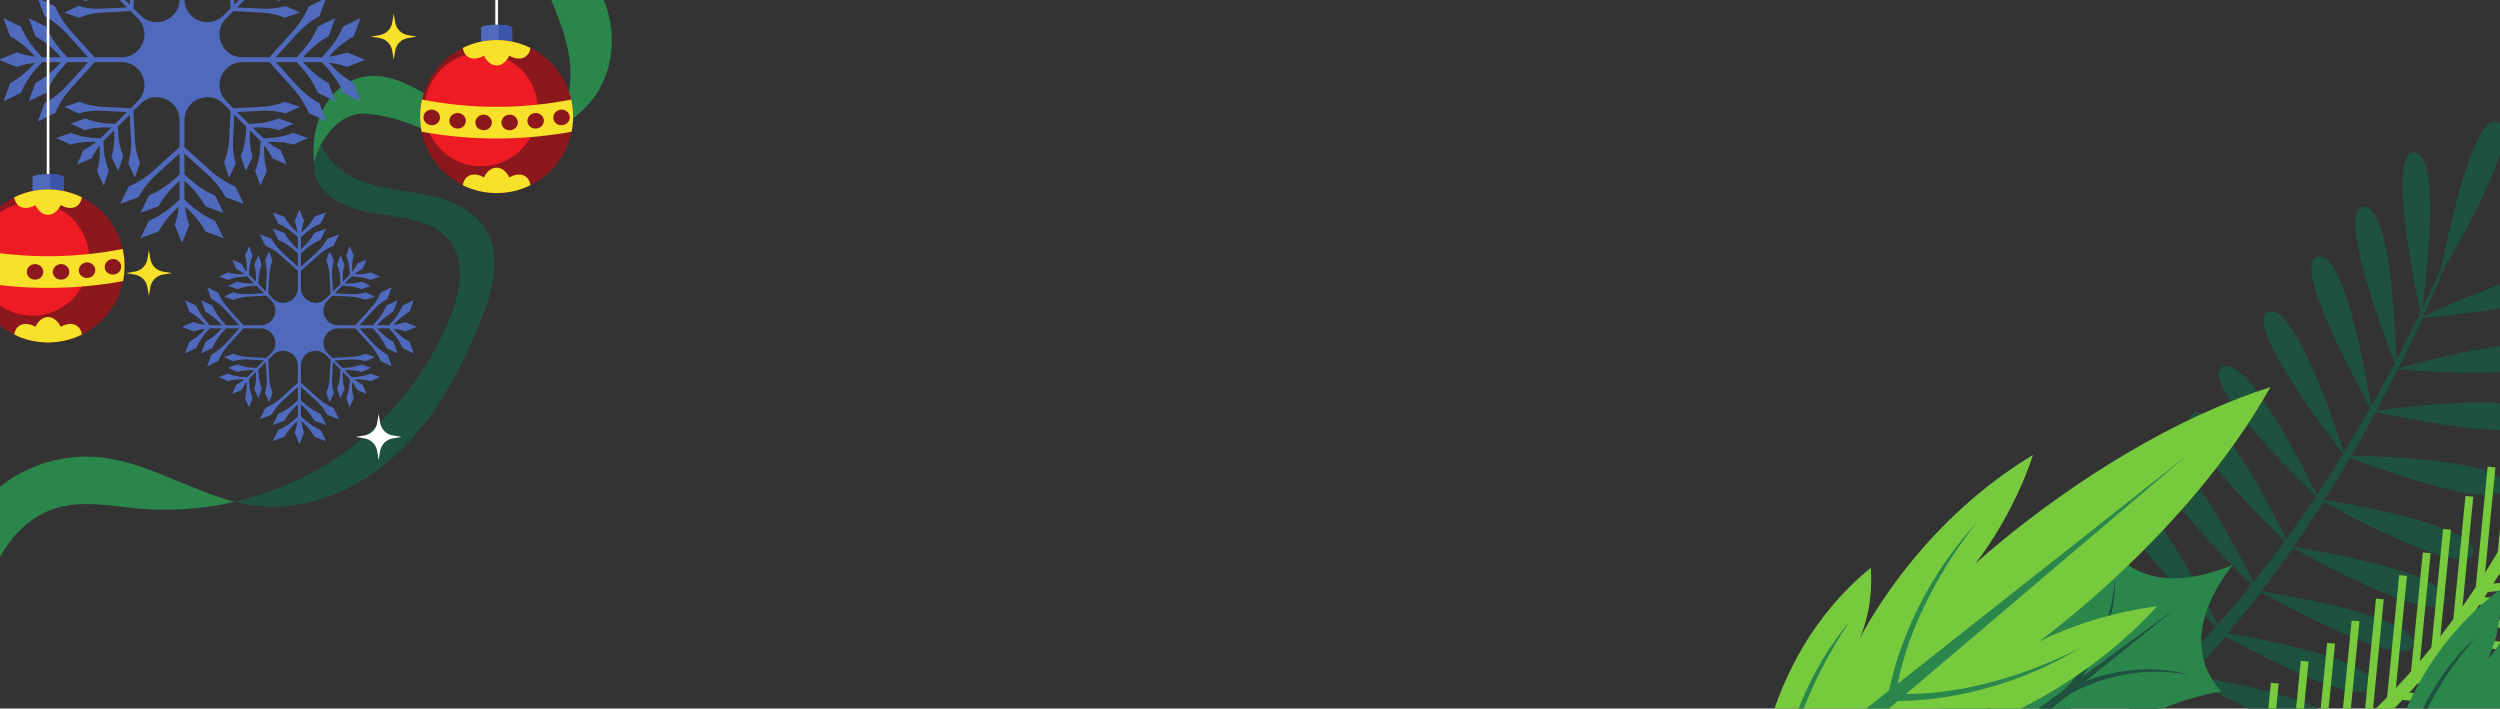<svg width="1870" height="530" viewBox="0 0 1870 530" fill="none" xmlns="http://www.w3.org/2000/svg">
<rect x="0" y="0" width="1870" height="530" fill="#333333" stroke="none"/>
<g clip-path="url(#clip0_1557_86)">
<path d="M435.016 -24.62C425.375 -22.102 415.055 -19.112 405.414 -16.595C415.59 8.54 428.044 32.915 426.635 59.994C425.967 72.821 421.851 85.928 414.889 96.77C428.557 90.41 440.42 80.234 448.009 67.18C464.755 38.37 459.099 -1.59 435.016 -24.62Z" fill="#2A864B"/>
<path d="M235.154 127.393C237.704 147.56 261.333 157.063 281.461 159.894C301.589 162.718 324.795 164.416 336.857 180.773C348.406 196.437 344.076 218.514 336.923 236.616C318.962 282.063 286.012 321.444 244.444 347.138C223.275 360.218 199.929 369.708 175.685 375.322C181.401 376.774 187.19 377.893 193.089 378.519C231.763 382.622 270.5 364.86 298.552 337.92C326.604 310.981 345.21 275.69 359.707 239.6C368.629 217.389 375.807 190.809 362.841 170.689C352.943 155.332 334.028 148.565 316.074 145.175C298.12 141.792 279.292 140.607 263.063 132.215C253.221 127.127 244.579 118.276 240.497 108.206C236.438 113.767 234.263 120.354 235.154 127.393Z" fill="#1E513E"/>
<path d="M365.533 94.946C350.048 90.325 336.479 81.022 322.577 72.782C308.676 64.55 293.53 56.07 277.39 56.859C247.422 58.322 231.221 91.081 234.956 121.827C239.003 104.222 253.901 83.885 273.03 85.011C292.852 86.185 311.418 93.834 329.271 102.526C347.124 111.219 366.879 119.355 386.304 115.236C400.695 112.194 412.286 102.664 420.257 90.257C403.253 98.159 383.534 100.322 365.533 94.946Z" fill="#2A864B"/>
<path d="M-0.353 364.354C-20.72 380.797 -34.414 405.274 -37.766 431.232C-41.652 461.328 -35.472 495.225 -13.353 516C-14.64 489.632 -15.865 462.694 -8.545 437.329C-1.225 411.965 16.325 388.003 41.539 380.184C61.651 373.944 83.261 378.613 104.238 380.444C128.128 382.529 152.323 380.73 175.685 375.323C140.882 366.485 108.9 344.933 72.912 341.896C46.831 339.692 20.014 347.917 -0.353 364.354Z" fill="#2A864B"/>
<path d="M306.272 255.643C302.301 253.506 298.472 250.455 295.176 246.806L294.376 245.913C297.445 246.279 300.406 246.952 303.127 247.918L311.777 244.448L303.127 240.978C300.406 241.951 297.445 242.623 294.376 242.983L295.176 242.097C298.472 238.447 302.301 235.397 306.272 233.253L309.492 224.508L301.122 228.604C299.4 232.773 296.756 236.896 293.46 240.545L291.018 243.256C290.39 243.283 289.761 243.296 289.129 243.296H282.004L283.084 242.097C286.38 238.447 290.209 235.397 294.179 233.253L297.4 224.508L289.029 228.604C287.307 232.773 284.663 236.896 281.367 240.545L278.889 243.296H268.926L278.73 232.434C282.026 228.777 285.855 225.727 289.825 223.589H289.826L293.046 214.845L284.675 218.94C282.953 223.11 280.309 227.232 277.013 230.882L265.811 243.296H252.908C243.138 243.296 238.246 231.481 245.154 224.575L248.559 221.172L262.067 221.864C266.041 222.064 269.91 222.91 273.28 224.308L280.411 221.864L273.567 218.701C270.072 219.753 266.136 220.199 262.162 219.993L250.34 219.387L256.039 213.686L259.028 213.839C263.002 214.045 266.871 214.891 270.241 216.29L277.373 213.846L270.529 210.682C267.033 211.734 263.098 212.174 259.124 211.974L257.822 211.908L261.897 207.832C262.258 207.472 262.627 207.119 263 206.773L265.945 206.926C269.919 207.126 273.789 207.972 277.158 209.37L284.29 206.926L277.446 203.769C273.951 204.815 270.015 205.261 266.041 205.055L265.076 205.008C267.038 203.456 269.115 202.151 271.227 201.145L274.191 194.212L267.259 197.176C266.257 199.287 264.948 201.365 263.399 203.33L263.349 202.364C263.146 198.388 263.59 194.452 264.638 190.962L261.477 184.116L259.032 191.249C260.432 194.618 261.277 198.488 261.481 202.457L261.632 205.407C261.287 205.78 260.935 206.147 260.574 206.506L256.499 210.582L256.432 209.284C256.229 205.308 256.673 201.372 257.721 197.875L254.56 191.029L252.115 198.162C253.515 201.531 254.36 205.401 254.564 209.377L254.717 212.367L249.018 218.061L248.412 206.24C248.209 202.271 248.654 198.335 249.701 194.838L246.54 187.992L244.095 195.125C245.495 198.495 246.34 202.364 246.544 206.34L247.236 219.846L243.831 223.249C236.923 230.156 225.111 225.267 225.111 215.497V202.59L237.523 191.388C241.174 188.098 245.296 185.454 249.465 183.729L253.562 175.358L244.816 178.581C242.677 182.551 239.625 186.38 235.974 189.677L225.111 199.48V189.517L227.857 187.039C231.509 183.743 235.629 181.099 239.798 179.374L243.896 171.002L235.15 174.226C233.011 178.195 229.959 182.025 226.307 185.321L225.111 186.4V179.274C225.111 178.641 225.125 178.015 225.151 177.389L227.857 174.945C231.509 171.648 235.629 169.004 239.798 167.286L243.896 158.915L235.15 162.131C233.011 166.101 229.959 169.93 226.307 173.227L225.421 174.026C225.781 170.962 226.454 167.999 227.424 165.275L223.955 156.63L220.486 165.275C221.456 167.999 222.128 170.962 222.489 174.026L221.602 173.227C217.951 169.93 214.899 166.101 212.76 162.131L204.014 158.915L208.111 167.286C212.28 169.004 216.401 171.648 220.052 174.945L222.758 177.389C222.784 178.015 222.798 178.641 222.798 179.274V186.4L221.602 185.321C217.951 182.025 214.899 178.195 212.76 174.226L204.014 171.002L208.111 179.374C212.28 181.099 216.401 183.743 220.052 187.039L222.798 189.517V199.48L211.936 189.677C208.284 186.38 205.233 182.551 203.094 178.581L194.348 175.358L198.445 183.729C202.614 185.454 206.735 188.098 210.386 191.388L222.798 202.59V215.497C222.798 225.267 210.986 230.156 204.079 223.249L200.673 219.846L201.366 206.34C201.569 202.364 202.414 198.495 203.814 195.125L201.369 187.992L198.209 194.838C199.256 198.335 199.701 202.271 199.497 206.24L198.892 218.061L193.193 212.367L193.346 209.377C193.55 205.401 194.394 201.531 195.794 198.162L193.349 191.029L190.189 197.875C191.236 201.372 191.681 205.308 191.477 209.284L191.411 210.582L187.336 206.506C186.974 206.147 186.622 205.78 186.278 205.407L186.429 202.457C186.632 198.488 187.477 194.618 188.877 191.249L186.433 184.116L183.272 190.962C184.319 194.452 184.764 198.388 184.56 202.364L184.511 203.33C182.962 201.365 181.653 199.287 180.651 197.176L173.719 194.212L176.682 201.145C178.794 202.151 180.872 203.456 182.834 205.008L181.869 205.055C177.895 205.261 173.959 204.815 170.464 203.769L163.62 206.926L170.751 209.37C174.121 207.972 177.99 207.126 181.964 206.926L184.909 206.773C185.283 207.119 185.651 207.472 186.012 207.832L190.088 211.908L188.786 211.974C184.812 212.174 180.876 211.734 177.381 210.682L170.537 213.846L177.668 216.29C181.038 214.891 184.908 214.045 188.881 213.839L191.87 213.686L197.569 219.387L185.747 219.993C181.773 220.199 177.838 219.753 174.343 218.701L167.498 221.864L174.63 224.308C178 222.91 181.869 222.064 185.843 221.864L199.351 221.172L202.745 224.561C209.657 231.474 204.761 243.296 194.986 243.296H182.098L170.896 230.882C167.601 227.232 164.957 223.11 163.235 218.94L154.864 214.845L158.084 223.589C162.055 225.727 165.884 228.777 169.18 232.434L178.983 243.296H169.021L166.542 240.545C163.247 236.896 160.603 232.773 158.88 228.604L150.51 224.508L153.73 233.253C157.701 235.397 161.53 238.447 164.826 242.097L165.905 243.296H158.78C158.149 243.296 157.519 243.283 156.892 243.256L154.45 240.545C151.154 236.896 148.51 232.773 146.788 228.604L138.417 224.508L141.637 233.253C145.608 235.397 149.437 238.447 152.733 242.097L153.533 242.983C150.465 242.623 147.503 241.951 144.783 240.978H144.782L136.132 244.448L144.782 247.918H144.783C147.503 246.952 150.465 246.279 153.533 245.913L152.733 246.806C149.437 250.455 145.608 253.506 141.637 255.643L138.417 264.388L146.788 260.292C148.51 256.123 151.154 252.007 154.45 248.351L156.892 245.647C157.519 245.62 158.149 245.607 158.78 245.607H165.905L164.826 246.806C161.53 250.455 157.701 253.506 153.73 255.643L150.51 264.388L158.88 260.292C160.603 256.123 163.247 252.007 166.542 248.351L169.021 245.607H178.983L169.18 256.469C165.884 260.119 162.055 263.169 158.084 265.314L154.864 274.058L163.235 269.962C164.957 265.793 167.601 261.671 170.896 258.021L182.098 245.607H194.986C204.761 245.607 209.657 257.428 202.745 264.335L199.351 267.731L185.843 267.038C181.869 266.832 178 265.993 174.63 264.588L167.498 267.038L174.343 270.195C177.838 269.15 181.773 268.703 185.747 268.91L197.569 269.516L191.87 275.21L188.881 275.057C184.908 274.857 181.038 274.011 177.668 272.613L170.537 275.057L177.381 278.214C180.876 277.168 184.812 276.722 188.786 276.928L190.088 276.995L186.012 281.071C185.651 281.431 185.283 281.784 184.909 282.13L181.964 281.977C177.99 281.77 174.121 280.931 170.751 279.526L163.62 281.97L170.464 285.134C173.959 284.088 177.895 283.642 181.869 283.841L182.834 283.895C180.872 285.44 178.794 286.752 176.682 287.757L173.719 294.684L180.651 291.72C181.653 289.609 182.962 287.531 184.511 285.573L184.56 286.539C184.764 290.508 184.319 294.444 183.272 297.941L186.433 304.787L188.877 297.654C187.477 294.284 186.632 290.415 186.429 286.439L186.278 283.495C186.622 283.122 186.974 282.756 187.336 282.39L191.411 278.314L191.477 279.619C191.681 283.595 191.236 287.531 190.189 291.021L193.349 297.867L195.794 290.734C194.394 287.365 193.55 283.495 193.346 279.526L193.193 276.536L198.892 270.835L199.497 282.656C199.701 286.632 199.256 290.568 198.209 294.064L201.369 300.904L203.814 293.778C202.414 290.408 201.569 286.539 201.366 282.563L200.673 269.056L204.079 265.647C210.986 258.74 222.798 263.635 222.798 273.405V286.306L210.386 297.508C206.735 300.804 202.614 303.448 198.445 305.173L194.348 313.538L203.094 310.321C205.233 306.352 208.284 302.523 211.936 299.226L222.798 289.422V299.386L220.052 301.863C216.401 305.16 212.28 307.804 208.111 309.522L204.014 317.894L212.76 314.677C214.899 310.701 217.951 306.878 221.602 303.582L222.798 302.503V309.622C222.798 310.255 222.784 310.887 222.758 311.513L220.052 313.958C216.401 317.248 212.28 319.892 208.111 321.617L204.014 329.988L212.76 326.765C214.899 322.795 217.951 318.966 221.602 315.669L222.489 314.87C222.128 317.94 221.456 320.904 220.486 323.621L223.955 332.272L227.424 323.621C226.454 320.904 225.781 317.94 225.421 314.87L226.307 315.669C229.959 318.966 233.011 322.795 235.15 326.765L243.896 329.988L239.798 321.617C235.629 319.892 231.509 317.248 227.857 313.958L225.151 311.513C225.125 310.887 225.111 310.255 225.111 309.622V302.503L226.307 303.582C229.959 306.878 233.011 310.701 235.15 314.677L243.896 317.894L239.798 309.522C235.629 307.804 231.509 305.16 227.857 301.863L225.111 299.386V289.422L235.974 299.226C239.625 302.523 242.677 306.352 244.816 310.321L253.562 313.538L249.465 305.173C245.296 303.448 241.174 300.804 237.523 297.508L225.111 286.306V273.405C225.111 263.635 236.923 258.74 243.831 265.647L247.236 269.056L246.544 282.563C246.34 286.539 245.495 290.408 244.095 293.778L246.54 300.904L249.701 294.064C248.654 290.568 248.209 286.632 248.412 282.656L249.018 270.835L254.717 276.536L254.564 279.526C254.36 283.495 253.515 287.365 252.115 290.734L254.56 297.867L257.721 291.021C256.673 287.531 256.229 283.595 256.432 279.619L256.499 278.314L260.574 282.39C260.935 282.756 261.287 283.122 261.632 283.495L261.481 286.439C261.277 290.415 260.432 294.284 259.032 297.654L261.477 304.787L264.638 297.941C263.59 294.444 263.146 290.508 263.349 286.539L263.399 285.573C264.948 287.531 266.257 289.609 267.259 291.72L274.191 294.684L271.227 287.757C269.115 286.752 267.038 285.44 265.076 283.895L266.041 283.841C270.015 283.642 273.951 284.088 277.446 285.134L284.29 281.97L277.158 279.526C273.789 280.931 269.919 281.77 265.945 281.977L263 282.13C262.627 281.784 262.258 281.431 261.897 281.071L257.822 276.995L259.124 276.928C263.098 276.722 267.033 277.168 270.529 278.214L277.373 275.057L270.241 272.613C266.871 274.011 263.002 274.857 259.028 275.057L256.039 275.21L250.34 269.516L262.162 268.91C266.136 268.703 270.072 269.15 273.567 270.195L280.411 267.038L273.28 264.588C269.91 265.993 266.041 266.832 262.067 267.038L248.559 267.731L245.165 264.335C238.253 257.428 243.148 245.607 252.924 245.607H265.811L277.013 258.021C280.309 261.671 282.953 265.793 284.675 269.962L293.046 274.058L289.826 265.314H289.825C285.855 263.169 282.026 260.119 278.73 256.469L268.926 245.607H278.889L281.367 248.351C284.663 252.007 287.307 256.123 289.029 260.292L297.4 264.388L294.179 255.643C290.209 253.506 286.38 250.455 283.084 246.806L282.004 245.607H289.129C289.761 245.607 290.39 245.62 291.018 245.647L293.46 248.351C296.756 252.007 299.4 256.123 301.122 260.292L309.492 264.388L306.272 255.643Z" fill="#4F6ABC"/>
<path d="M264.622 62.126C258.424 58.789 252.447 54.028 247.303 48.327L246.054 46.941C250.844 47.501 255.466 48.553 259.713 50.065L273.216 44.65L259.713 39.236C255.466 40.754 250.844 41.8 246.054 42.366L247.303 40.981C252.447 35.28 258.424 30.518 264.622 27.175L269.649 13.528L256.583 19.922C253.895 26.429 249.768 32.862 244.623 38.563L240.812 42.786C239.832 42.825 238.849 42.846 237.864 42.846H226.743L228.428 40.981C233.572 35.28 239.549 30.518 245.747 27.175L250.774 13.528L237.708 19.922C235.019 26.429 230.892 32.862 225.748 38.563L221.88 42.846H206.329L221.631 25.889C226.775 20.195 232.752 15.427 238.95 12.09L243.977 -1.563L230.911 4.831V4.837C228.223 11.344 224.096 17.771 218.951 23.472L201.466 42.846H181.325C166.076 42.846 158.439 24.411 169.222 13.628L174.537 8.314L195.621 9.393C201.824 9.712 207.864 11.031 213.124 13.216L224.257 9.399L213.573 4.464H213.572C208.116 6.103 201.973 6.795 195.77 6.476L177.318 5.53L186.214 -3.361L190.878 -3.128C197.081 -2.808 203.121 -1.49 208.381 0.695L219.513 -3.121L208.83 -8.056C203.374 -6.418 197.231 -5.725 191.028 -6.038L188.995 -6.145L195.357 -12.505C195.921 -13.071 196.495 -13.624 197.079 -14.157L201.675 -13.924C207.878 -13.604 213.918 -12.285 219.178 -10.101L230.311 -13.917L219.627 -18.852C214.171 -17.214 208.028 -16.521 201.825 -16.841L200.318 -16.914C203.38 -19.331 206.625 -21.376 209.92 -22.941H209.921L214.546 -33.764L203.725 -29.135C202.162 -25.838 200.118 -22.595 197.7 -19.531L197.623 -21.043C197.305 -27.244 197.999 -33.384 199.635 -38.845L194.701 -49.528L190.886 -38.392C193.07 -33.131 194.389 -27.09 194.707 -20.89L194.942 -16.295C194.406 -15.709 193.855 -15.136 193.292 -14.57L186.93 -8.21L186.826 -10.241C186.508 -16.448 187.202 -22.588 188.838 -28.043L183.904 -38.732L180.089 -27.596C182.273 -22.335 183.592 -16.295 183.91 -10.094L184.149 -5.432L175.254 3.465L174.308 -14.983C173.99 -21.19 174.684 -27.33 176.32 -32.785V-32.791L171.386 -43.474L167.57 -32.338H167.571C169.755 -27.077 171.074 -21.037 171.392 -14.836L172.472 6.249L167.157 11.564C156.374 22.346 137.937 14.707 137.937 -0.544V-20.683L157.311 -38.166C163.011 -43.314 169.443 -47.437 175.95 -50.127H175.951L182.346 -63.194L168.695 -58.166C165.356 -51.965 160.592 -45.991 154.892 -40.85L137.937 -25.545V-41.096L142.223 -44.966C147.923 -50.107 154.355 -54.236 160.863 -56.92L167.258 -69.987L153.607 -64.965C150.268 -58.765 145.504 -52.784 139.805 -47.643L137.937 -45.958V-57.08C137.937 -58.066 137.959 -59.045 138 -60.03L142.223 -63.84C147.923 -68.981 154.355 -73.111 160.863 -75.801L167.258 -88.861L153.607 -83.84C150.268 -77.639 145.504 -71.665 139.805 -66.517L138.42 -65.272C138.984 -70.06 140.033 -74.682 141.547 -78.931L136.132 -92.431L130.717 -78.931C132.231 -74.682 133.281 -70.06 133.844 -65.272L132.46 -66.517C126.759 -71.665 121.997 -77.639 118.658 -83.84L105.006 -88.861L111.402 -75.801C117.909 -73.111 124.341 -68.981 130.041 -63.84L134.264 -60.03C134.305 -59.045 134.327 -58.066 134.327 -57.08V-45.958L132.46 -47.643C126.759 -52.784 121.997 -58.765 118.658 -64.965L105.006 -69.987L111.402 -56.92C117.909 -54.236 124.341 -50.107 130.041 -44.966L134.327 -41.096V-25.545L117.372 -40.85C111.672 -45.991 106.909 -51.965 103.569 -58.166L89.918 -63.194L96.314 -50.127C102.821 -47.437 109.253 -43.314 114.953 -38.166L134.327 -20.683V-0.544C134.327 14.707 115.89 22.346 105.107 11.564L99.792 6.249L100.873 -14.836C101.191 -21.037 102.509 -27.077 104.694 -32.338L100.878 -43.474L95.945 -32.791V-32.785C97.579 -27.33 98.274 -21.19 97.957 -14.983L97.011 3.465L88.115 -5.432L88.354 -10.094C88.673 -16.295 89.991 -22.335 92.176 -27.596L88.359 -38.732L83.426 -28.043C85.061 -22.588 85.755 -16.448 85.438 -10.241L85.334 -8.21L78.972 -14.57C78.408 -15.136 77.859 -15.709 77.322 -16.295L77.557 -20.89C77.876 -27.09 79.194 -33.131 81.379 -38.392L77.563 -49.528L72.629 -38.845C74.264 -33.384 74.959 -27.244 74.641 -21.043L74.564 -19.531C72.146 -22.595 70.102 -25.838 68.539 -29.135L57.718 -33.764L62.344 -22.941C65.64 -21.376 68.884 -19.331 71.946 -16.914L70.44 -16.841C64.237 -16.521 58.093 -17.214 52.638 -18.852H52.637L41.953 -13.917L53.086 -10.101C58.346 -12.285 64.386 -13.604 70.589 -13.924L75.185 -14.157C75.769 -13.624 76.344 -13.071 76.907 -12.505L83.269 -6.145L81.237 -6.038C75.034 -5.725 68.891 -6.418 63.434 -8.056L52.751 -3.121L63.883 0.695C69.143 -1.49 75.183 -2.808 81.386 -3.128L86.05 -3.361L94.945 5.53L76.493 6.476C70.29 6.795 64.148 6.103 58.692 4.464H58.692L48.008 9.399L59.14 13.216C64.4 11.031 70.44 9.712 76.643 9.393L97.727 8.314L103.025 13.608C113.814 24.398 106.172 42.846 90.914 42.846H70.798L53.313 23.472C48.168 17.771 44.041 11.344 41.353 4.837V4.831L28.287 -1.563L33.313 12.09H33.314C39.512 15.427 45.489 20.195 50.633 25.889L65.936 42.846H50.384L46.516 38.563C41.372 32.862 37.245 26.429 34.557 19.922H34.556L21.491 13.528L26.517 27.175C32.716 30.518 38.692 35.28 43.836 40.981L45.522 42.846H34.401C33.415 42.846 32.432 42.825 31.453 42.786L27.641 38.563C22.497 32.862 18.37 26.429 15.681 19.922L2.615 13.528L7.642 27.175C13.84 30.518 19.817 35.28 24.961 40.981L26.21 42.366C21.42 41.8 16.798 40.754 12.55 39.236L-0.951 44.65L12.55 50.065C16.798 48.553 21.42 47.501 26.21 46.941L24.961 48.327C19.817 54.028 13.84 58.789 7.642 62.126L2.615 75.779L15.681 69.385C18.37 62.879 22.497 56.445 27.641 50.744L31.453 46.522C32.432 46.482 33.415 46.455 34.401 46.455H45.522L43.836 48.327C38.692 54.028 32.716 58.789 26.517 62.126L21.491 75.779L34.556 69.385H34.557C37.245 62.879 41.372 56.445 46.516 50.744L50.384 46.455H65.936L50.633 63.411C45.489 69.112 39.512 73.874 33.314 77.217H33.313L28.287 90.864L41.353 84.47C44.041 77.963 48.168 71.53 53.313 65.829L70.798 46.455H90.914C106.172 46.455 113.814 64.903 103.025 75.692L97.727 80.994L76.643 79.915C70.44 79.595 64.4 78.276 59.14 76.092L48.008 79.908L58.692 84.843H58.692C64.148 83.205 70.29 82.512 76.493 82.832L94.945 83.771L86.05 92.668L81.386 92.429C75.183 92.109 69.143 90.79 63.883 88.606L52.751 92.422L63.434 97.357C68.891 95.725 75.034 95.026 81.237 95.346L83.269 95.452L76.907 101.812C76.344 102.379 75.769 102.925 75.185 103.464L70.589 103.224C64.386 102.911 58.346 101.593 53.086 99.408L41.953 103.224L52.637 108.153H52.638C58.093 106.521 64.237 105.828 70.44 106.141L71.946 106.221C68.884 108.639 65.64 110.684 62.344 112.249L57.718 123.064L68.539 118.442C70.102 115.146 72.146 111.902 74.564 108.839L74.641 110.344C74.959 116.551 74.264 122.691 72.629 128.146L77.563 138.828L81.379 127.7C79.194 122.438 77.876 116.398 77.557 110.197L77.322 105.602C77.859 105.016 78.408 104.443 78.972 103.877L85.334 97.517L85.438 99.548C85.755 105.748 85.061 111.896 83.426 117.35L88.359 128.033L92.176 116.904C89.991 111.643 88.673 105.602 88.354 99.402L88.115 94.733L97.011 85.835L97.957 104.29C98.274 110.49 97.579 116.637 95.945 122.092L100.878 132.774L104.694 121.646C102.509 116.384 101.191 110.344 100.873 104.143L99.792 83.058L105.107 77.743C115.89 66.961 134.327 74.593 134.327 89.845V109.984L114.953 127.473C109.253 132.615 102.821 136.744 96.314 139.434L89.918 152.495L103.569 147.473C106.909 141.273 111.672 135.299 117.372 130.15L134.327 114.846V130.397L130.041 134.266C124.341 139.414 117.909 143.537 111.402 146.228L105.006 159.294L118.658 154.266C121.997 148.066 126.759 142.092 132.46 136.95L134.327 135.265V146.381C134.327 147.366 134.305 148.352 134.264 149.331L130.041 153.141C124.341 158.289 117.909 162.418 111.402 165.102L105.006 178.169L118.658 173.14C121.997 166.947 126.759 160.966 132.46 155.824L133.844 154.572C133.281 159.361 132.231 163.983 130.717 168.232L136.132 181.738L141.547 168.232C140.033 163.983 138.984 159.361 138.42 154.572L139.805 155.824C145.504 160.966 150.268 166.947 153.607 173.14L167.258 178.169L160.863 165.102C154.355 162.418 147.923 158.289 142.223 153.141L138 149.331C137.959 148.352 137.937 147.366 137.937 146.381V135.265L139.805 136.95C145.504 142.092 150.268 148.066 153.607 154.266L167.258 159.294L160.863 146.228C154.355 143.537 147.923 139.414 142.223 134.266L137.937 130.397V114.846L154.892 130.15C160.592 135.299 165.356 141.273 168.695 147.473L182.346 152.495L175.951 139.434H175.95C169.443 136.744 163.011 132.615 157.311 127.473L137.937 109.984V89.845C137.937 74.593 156.374 66.961 167.157 77.743L172.472 83.058L171.392 104.143C171.074 110.344 169.755 116.384 167.571 121.646H167.57L171.386 132.774L176.32 122.092C174.684 116.637 173.99 110.49 174.308 104.29L175.254 85.835L184.149 94.733L183.91 99.402C183.592 105.602 182.273 111.643 180.089 116.904L183.904 128.033L188.838 117.35C187.202 111.896 186.508 105.748 186.826 99.548L186.93 97.517L193.292 103.877C193.855 104.443 194.406 105.016 194.942 105.602L194.707 110.197C194.389 116.398 193.07 122.438 190.886 127.7L194.701 138.828L199.635 128.146C197.999 122.691 197.305 116.551 197.623 110.344L197.7 108.839C200.118 111.902 202.162 115.146 203.725 118.442L214.546 123.064L209.921 112.249H209.92C206.625 110.684 203.38 108.639 200.318 106.221L201.825 106.141C208.028 105.828 214.171 106.521 219.627 108.153L230.311 103.224L219.178 99.408C213.918 101.593 207.878 102.911 201.675 103.224L197.079 103.464C196.495 102.925 195.921 102.379 195.357 101.812L188.995 95.452L191.028 95.346C197.231 95.026 203.374 95.725 208.83 97.357L219.513 92.422L208.381 88.606C203.121 90.79 197.081 92.109 190.878 92.429L186.214 92.668L177.318 83.771L195.77 82.832C201.973 82.512 208.116 83.205 213.572 84.843H213.573L224.257 79.908L213.124 76.092C207.864 78.276 201.824 79.595 195.621 79.915L174.537 80.994L169.24 75.692C158.45 64.903 166.092 46.455 181.35 46.455H201.466L218.951 65.829C224.096 71.53 228.223 77.963 230.911 84.47L243.977 90.864L238.95 77.217C232.752 73.874 226.775 69.112 221.631 63.411L206.329 46.455H221.88L225.748 50.744C230.892 56.445 235.019 62.879 237.708 69.385L250.774 75.779L245.747 62.126C239.549 58.789 233.572 54.028 228.428 48.327L226.743 46.455H237.864C238.849 46.455 239.832 46.482 240.812 46.522L244.623 50.744C249.768 56.445 253.895 62.879 256.583 69.385L269.649 75.779L264.622 62.126Z" fill="#4F6ABC"/>
<path d="M293.39 16.831L294.499 10.098L295.609 16.831C296.406 21.673 300.201 25.469 305.044 26.262L311.777 27.374L305.044 28.486C300.201 29.279 296.406 33.075 295.609 37.917L294.499 44.65L293.39 37.917C292.592 33.075 288.797 29.279 283.954 28.486L277.221 27.374L283.954 26.262C288.797 25.469 292.592 21.673 293.39 16.831Z" fill="#F7E12A"/>
<path d="M110.259 193.739L111.368 187.006L112.477 193.739C113.274 198.581 117.07 202.377 121.913 203.176L128.646 204.282L121.913 205.394C117.07 206.187 113.274 209.983 112.477 214.824L111.368 221.558L110.259 214.824C109.462 209.983 105.666 206.187 100.823 205.394L94.09 204.282L100.823 203.176C105.666 202.377 109.462 198.581 110.259 193.739Z" fill="#F7E12A"/>
<path d="M282.13 316.262L283.239 309.536L284.348 316.262C285.146 321.111 288.941 324.9 293.784 325.699L300.517 326.812L293.784 327.917C288.941 328.716 285.146 332.512 284.348 337.354L283.239 344.087L282.13 337.354C281.332 332.512 277.537 328.716 272.694 327.917L265.961 326.812L272.694 325.699C277.537 324.9 281.332 321.111 282.13 316.262Z" fill="white"/>
<path d="M372.464 27.378H370.484V-168.846H372.464V27.378Z" fill="white"/>
<path d="M359.853 20.91C359.853 17.637 383.095 17.637 383.095 20.91V32.565H359.853V20.91Z" fill="#4F6ABC"/>
<path d="M373.14 18.482V32.565H383.095V20.91C383.095 19.432 378.345 18.62 373.14 18.482Z" fill="#3B55AD"/>
<path d="M314.244 87.178C314.244 91.065 314.634 94.86 315.373 98.53C315.406 98.695 315.439 98.86 315.472 99.025C319.128 116.395 330.658 130.862 346.161 138.524C353.797 142.293 362.389 144.411 371.477 144.411C380.565 144.411 389.158 142.293 396.787 138.524C412.29 130.868 423.82 116.395 427.476 99.025C427.509 98.86 427.542 98.695 427.575 98.53C428.314 94.86 428.704 91.065 428.704 87.178C428.704 83.113 428.281 79.153 427.476 75.332C427.417 75.041 427.351 74.757 427.285 74.467C423.437 57.479 412.033 43.369 396.787 35.839C389.158 32.07 380.565 29.952 371.477 29.952C362.389 29.952 353.797 32.07 346.161 35.839C330.922 43.369 319.511 57.479 315.663 74.467C315.597 74.757 315.531 75.041 315.472 75.332C314.667 79.153 314.244 83.113 314.244 87.178Z" fill="#8C181D"/>
<path d="M317.505 81.984C317.505 84.855 317.794 87.666 318.34 90.379C318.364 90.504 318.389 90.623 318.413 90.748C321.119 103.598 329.651 114.303 341.122 119.979C346.772 122.764 353.131 124.334 359.855 124.334C366.58 124.334 372.938 122.764 378.583 119.979C390.055 114.309 398.586 103.598 401.292 90.748C401.316 90.623 401.34 90.504 401.365 90.379C401.912 87.666 402.2 84.855 402.2 81.984C402.2 78.975 401.887 76.044 401.292 73.219C401.248 73.002 401.199 72.79 401.15 72.579C398.303 60.007 389.864 49.566 378.583 43.996C372.938 41.204 366.58 39.633 359.855 39.633C353.131 39.633 346.772 41.204 341.122 43.996C329.846 49.566 321.402 60.007 318.555 72.579C318.506 72.79 318.457 73.002 318.413 73.219C317.817 76.044 317.505 78.975 317.505 81.984Z" fill="#ED1C24"/>
<path d="M314.244 87.178C314.244 91.065 314.634 94.86 315.373 98.529C352.457 105.288 390.491 105.288 427.575 98.529C428.314 94.86 428.704 91.065 428.704 87.178C428.704 83.112 428.281 79.153 427.476 75.331C427.417 75.041 427.351 74.757 427.285 74.467C390.438 81.727 352.51 81.727 315.663 74.467C315.597 74.757 315.531 75.041 315.472 75.331C314.667 79.153 314.244 83.112 314.244 87.178Z" fill="#F7E12A"/>
<path d="M413.901 88.755C414.35 91.943 417.516 94.134 420.964 93.573C424.412 93.005 426.706 89.923 426.1 86.762C425.493 83.594 422.343 81.535 419.053 82.07C415.763 82.604 413.452 85.561 413.901 88.755Z" fill="#8C181D"/>
<path d="M394.514 90.874C394.751 94.082 397.762 96.484 401.232 96.141C404.702 95.804 407.188 92.874 406.792 89.68C406.395 86.485 403.394 84.222 400.083 84.538C396.772 84.862 394.276 87.667 394.514 90.874Z" fill="#8C181D"/>
<path d="M375.052 91.738C375.077 94.952 377.923 97.539 381.404 97.427C384.885 97.315 387.555 94.55 387.369 91.335C387.184 88.121 384.343 85.666 381.021 85.779C377.698 85.884 375.025 88.517 375.052 91.738Z" fill="#8C181D"/>
<path d="M355.578 91.335C355.393 94.55 358.063 97.315 361.544 97.427C365.025 97.539 367.87 94.952 367.896 91.738C367.923 88.517 365.25 85.884 361.927 85.779C358.605 85.666 355.764 88.121 355.578 91.335Z" fill="#8C181D"/>
<path d="M336.156 89.68C335.759 92.874 338.246 95.804 341.716 96.141C345.186 96.484 348.197 94.082 348.434 90.874C348.672 87.667 346.176 84.862 342.865 84.538C339.554 84.222 336.553 86.485 336.156 89.68Z" fill="#8C181D"/>
<path d="M316.848 86.762C316.241 89.923 318.536 93.005 321.984 93.573C325.432 94.134 328.598 91.943 329.047 88.755C329.496 85.561 327.185 82.611 323.895 82.07C320.605 81.535 317.454 83.594 316.848 86.762Z" fill="#8C181D"/>
<path d="M346.161 138.524C353.797 142.293 362.389 144.411 371.477 144.411C380.565 144.411 389.158 142.293 396.787 138.524C396.391 135.765 395.184 133.462 393.138 132.03C389.91 129.76 385.343 130.195 380.948 132.703C378.79 128.268 375.351 125.397 371.477 125.397C367.597 125.397 364.158 128.268 362 132.703C357.605 130.195 353.038 129.76 349.81 132.03C347.764 133.462 346.557 135.765 346.161 138.524Z" fill="#F7E12A"/>
<path d="M346.161 35.839C346.557 38.597 347.764 40.9 349.81 42.333C353.038 44.603 357.605 44.167 362 41.66C364.158 46.094 367.597 48.965 371.471 48.965C375.351 48.965 378.79 46.094 380.948 41.66C385.343 44.167 389.91 44.603 393.138 42.333C395.184 40.9 396.391 38.597 396.787 35.839C389.158 32.07 380.565 29.951 371.477 29.951C362.389 29.951 353.797 32.07 346.161 35.839Z" fill="#F7E12A"/>
<path d="M36.935 139.125H34.956V-57.099H36.935V139.125Z" fill="white"/>
<path d="M24.324 132.658C24.324 129.384 47.567 129.384 47.567 132.658V144.306H24.324V132.658Z" fill="#4F6ABC"/>
<path d="M37.612 130.229V144.306H47.567V132.658C47.567 131.179 42.817 130.368 37.612 130.229Z" fill="#3B55AD"/>
<path d="M-21.284 198.925C-21.284 202.812 -20.895 206.607 -20.156 210.277C-20.123 210.442 -20.09 210.607 -20.057 210.772C-16.4 228.142 -4.87 242.609 10.632 250.271C18.268 254.04 26.861 256.158 35.949 256.158C45.037 256.158 53.63 254.04 61.259 250.271C76.762 242.616 88.291 228.142 91.948 210.772C91.981 210.607 92.014 210.442 92.047 210.277C92.786 206.607 93.175 202.812 93.175 198.925C93.175 194.86 92.753 190.9 91.948 187.079C91.888 186.788 91.822 186.505 91.756 186.214C87.909 169.226 76.504 155.116 61.259 147.586C53.63 143.817 45.037 141.699 35.949 141.699C26.861 141.699 18.268 143.817 10.632 147.586C-4.606 155.116 -16.017 169.226 -19.865 186.214C-19.931 186.505 -19.997 186.788 -20.057 187.079C-20.862 190.9 -21.284 194.86 -21.284 198.925Z" fill="#8C181D"/>
<path d="M-18.023 193.731C-18.023 196.602 -17.735 199.414 -17.188 202.126C-17.164 202.251 -17.139 202.37 -17.115 202.496C-14.409 215.345 -5.878 226.05 5.594 231.719C11.244 234.511 17.602 236.075 24.327 236.075C31.052 236.075 37.41 234.511 43.055 231.719C54.526 226.057 63.058 215.345 65.764 202.496C65.788 202.37 65.812 202.251 65.837 202.126C66.384 199.414 66.672 196.602 66.672 193.731C66.672 190.722 66.359 187.791 65.764 184.96C65.719 184.749 65.671 184.538 65.622 184.327C62.775 171.754 54.336 161.313 43.055 155.737C37.41 152.951 31.052 151.381 24.327 151.381C17.602 151.381 11.244 152.951 5.594 155.737C-5.682 161.313 -14.126 171.754 -16.973 184.327C-17.022 184.538 -17.071 184.749 -17.115 184.96C-17.71 187.791 -18.023 190.722 -18.023 193.731Z" fill="#ED1C24"/>
<path d="M-21.284 198.925C-21.284 202.812 -20.895 206.607 -20.156 210.277C16.929 217.035 54.963 217.035 92.047 210.277C92.786 206.607 93.175 202.812 93.175 198.925C93.175 194.86 92.753 190.9 91.948 187.079C91.888 186.788 91.822 186.504 91.756 186.214C54.91 193.474 16.981 193.474 -19.865 186.214C-19.931 186.504 -19.997 186.788 -20.057 187.079C-20.862 190.9 -21.284 194.86 -21.284 198.925Z" fill="#F7E12A"/>
<path d="M78.373 200.503C78.822 203.69 81.988 205.881 85.436 205.32C88.883 204.753 91.178 201.671 90.572 198.51C89.965 195.342 86.815 193.283 83.525 193.817C80.234 194.358 77.924 197.308 78.373 200.503Z" fill="#8C181D"/>
<path d="M58.985 202.621C59.223 205.829 62.233 208.224 65.704 207.888C69.174 207.551 71.66 204.621 71.263 201.427C70.867 198.232 67.866 195.969 64.554 196.286C61.243 196.609 58.747 199.414 58.985 202.621Z" fill="#8C181D"/>
<path d="M39.523 203.486C39.55 206.7 42.395 209.287 45.875 209.175C49.357 209.063 52.026 206.297 51.841 203.083C51.656 199.869 48.814 197.414 45.492 197.526C42.17 197.632 39.497 200.265 39.523 203.486Z" fill="#8C181D"/>
<path d="M20.05 203.083C19.865 206.297 22.535 209.063 26.016 209.175C29.497 209.287 32.342 206.7 32.368 203.486C32.395 200.265 29.721 197.632 26.399 197.526C23.077 197.414 20.236 199.869 20.05 203.083Z" fill="#8C181D"/>
<path d="M10.632 250.271C18.268 254.04 26.861 256.158 35.949 256.158C45.037 256.158 53.63 254.04 61.259 250.271C60.863 247.513 59.655 245.209 57.609 243.777C54.382 241.507 49.815 241.942 45.42 244.45C43.262 240.015 39.823 237.144 35.949 237.144C32.068 237.144 28.63 240.015 26.472 244.45C22.076 241.942 17.509 241.507 14.282 243.777C12.236 245.209 11.028 247.513 10.632 250.271Z" fill="#F7E12A"/>
<path d="M10.632 147.586C11.028 150.345 12.236 152.648 14.282 154.08C17.509 156.35 22.076 155.915 26.472 153.407C28.63 157.842 32.068 160.713 35.942 160.713C39.823 160.713 43.262 157.842 45.42 153.407C49.815 155.915 54.382 156.35 57.609 154.08C59.655 152.648 60.863 150.345 61.259 147.586C53.63 143.818 45.037 141.699 35.949 141.699C26.861 141.699 18.268 143.818 10.632 147.586Z" fill="#F7E12A"/>
<path d="M1843.09 162.385C1843.09 162.385 1724.47 508.021 1485.54 620.073L1474.46 611.866C1619.53 539.778 1743.79 394.814 1843.09 162.385Z" fill="#1E513E"/>
<path d="M1825.03 206.047C1825.03 206.047 1889.51 100.695 1868.22 91.157C1847.92 82.066 1825.03 206.047 1825.03 206.047Z" fill="#1E513E"/>
<path d="M1811.08 236.58C1811.08 236.58 1829.09 114.377 1805.76 113.953C1783.52 113.553 1811.08 236.58 1811.08 236.58Z" fill="#1E513E"/>
<path d="M1792.55 274.873C1792.55 274.873 1790.74 151.375 1767.65 154.684C1745.63 157.851 1792.55 274.873 1792.55 274.873Z" fill="#1E513E"/>
<path d="M1774.37 307.619C1774.37 307.619 1755.82 185.511 1733.39 191.928C1712.01 198.051 1774.37 307.619 1774.37 307.619Z" fill="#1E513E"/>
<path d="M1754.41 341.873C1754.41 341.873 1717.79 223.91 1696.58 233.612C1676.35 242.868 1754.41 341.873 1754.41 341.873Z" fill="#1E513E"/>
<path d="M1734.73 373.536C1734.73 373.536 1681.61 262.037 1662 274.672C1643.3 286.73 1734.73 373.536 1734.73 373.536Z" fill="#1E513E"/>
<path d="M1712.74 408.344C1712.74 408.344 1659.6 296.845 1639.99 309.491C1621.3 321.537 1712.74 408.344 1712.74 408.344Z" fill="#1E513E"/>
<path d="M1688.29 441.35C1688.29 441.35 1635.16 329.851 1615.56 342.485C1596.86 354.543 1688.29 441.35 1688.29 441.35Z" fill="#1E513E"/>
<path d="M1661.41 472.542C1661.41 472.542 1608.28 361.043 1588.68 373.689C1569.98 385.747 1661.41 472.542 1661.41 472.542Z" fill="#1E513E"/>
<path d="M1632.72 502.392C1632.72 502.392 1579.59 390.893 1559.98 403.54C1541.28 415.586 1632.72 502.392 1632.72 502.392Z" fill="#1E513E"/>
<path d="M1599.09 536.104C1599.09 536.104 1545.96 424.605 1526.35 437.24C1507.65 449.298 1599.09 536.104 1599.09 536.104Z" fill="#1E513E"/>
<path d="M1567.32 565.743C1567.32 565.743 1514.19 454.244 1494.58 466.878C1475.88 478.936 1567.32 565.743 1567.32 565.743Z" fill="#1E513E"/>
<path d="M1810.17 237.828C1810.17 237.828 1921.8 184.969 1929 207.153C1935.88 228.313 1810.17 237.828 1810.17 237.828Z" fill="#1E513E"/>
<path d="M1791.62 276.121C1791.62 276.121 1910.28 241.831 1913.85 264.887C1917.24 286.871 1791.62 276.121 1791.62 276.121Z" fill="#1E513E"/>
<path d="M1774.37 307.619C1774.37 307.619 1896.58 289.744 1896.98 313.071C1897.36 335.314 1774.37 307.619 1774.37 307.619Z" fill="#1E513E"/>
<path d="M1752.79 340.672C1752.79 340.672 1876.31 341.296 1873.21 364.422C1870.25 386.466 1752.79 340.672 1752.79 340.672Z" fill="#1E513E"/>
<path d="M1734.3 373.206C1734.3 373.206 1856.45 391.517 1850.07 413.96C1844 435.356 1734.3 373.206 1734.3 373.206Z" fill="#1E513E"/>
<path d="M1713.35 408.803C1713.35 408.803 1835.49 427.102 1829.12 449.545C1823.05 470.952 1713.35 408.803 1713.35 408.803Z" fill="#1E513E"/>
<path d="M1688.91 441.797C1688.91 441.797 1811.06 460.107 1804.68 482.551C1798.6 503.946 1688.91 441.797 1688.91 441.797Z" fill="#1E513E"/>
<path d="M1657.78 472.342C1657.78 472.342 1779.94 490.64 1773.56 513.084C1767.48 534.491 1657.78 472.342 1657.78 472.342Z" fill="#1E513E"/>
<path d="M1631.73 504.146C1631.73 504.146 1753.88 522.457 1747.5 544.888C1741.42 566.296 1631.73 504.146 1631.73 504.146Z" fill="#1E513E"/>
<path d="M1605.93 655.434C1683.09 622.228 1749.78 575.304 1804.15 515.98C1847.64 468.539 1883.35 413.113 1910.33 351.234C1956.23 245.917 1960.9 157.027 1960.94 156.144L1951.53 155.696C1951.48 156.568 1946.85 244.01 1901.54 347.796C1859.81 443.387 1774.02 572.842 1602.21 646.779L1605.93 655.434Z" fill="#77CA3E"/>
<path d="M1695.28 604.459L1704.46 511.282L1698.6 510.705L1689.41 603.882L1695.28 604.459Z" fill="#77CA3E"/>
<path d="M1717.65 588.021L1726.83 494.856L1720.97 494.279L1711.79 587.444L1717.65 588.021Z" fill="#77CA3E"/>
<path d="M1737.4 574.621L1746.58 481.444L1740.72 480.867L1731.53 574.044L1737.4 574.621Z" fill="#77CA3E"/>
<path d="M1755.69 557.876L1764.88 464.699L1759.03 464.122L1749.84 557.299L1755.69 557.876Z" fill="#77CA3E"/>
<path d="M1773.89 541.438L1783.07 448.261L1777.22 447.684L1768.04 540.861L1773.89 541.438Z" fill="#77CA3E"/>
<path d="M1791.23 523.917L1800.42 430.74L1794.55 430.163L1785.37 523.34L1791.23 523.917Z" fill="#77CA3E"/>
<path d="M1808.91 506.973L1818.09 413.796L1812.24 413.219L1803.05 506.396L1808.91 506.973Z" fill="#77CA3E"/>
<path d="M1884.41 529.946L1884.83 524.07L1791.44 517.311L1791.02 523.187L1884.41 529.946Z" fill="#77CA3E"/>
<path d="M1897.22 517.759L1897.64 511.883L1804.27 505.135L1803.84 511L1897.22 517.759Z" fill="#77CA3E"/>
<path d="M1909.38 502.51L1909.81 496.634L1816.43 489.886L1816.01 495.75L1909.38 502.51Z" fill="#77CA3E"/>
<path d="M1919.82 489.357L1920.24 483.481L1826.85 476.723L1826.43 482.598L1919.82 489.357Z" fill="#77CA3E"/>
<path d="M1943.91 458.729L1944.33 452.865L1850.96 446.107L1850.53 451.982L1943.91 458.729Z" fill="#77CA3E"/>
<path d="M1856.68 443.187L1949.89 434.414L1949.35 428.55L1856.14 437.322L1856.68 443.187Z" fill="#77CA3E"/>
<path d="M1864.53 430.823L1955.93 410.569L1954.66 404.823L1863.26 425.076L1864.53 430.823Z" fill="#77CA3E"/>
<path d="M1931.98 474.107L1932.4 468.232L1839.03 461.473L1838.59 467.349L1931.98 474.107Z" fill="#77CA3E"/>
<path d="M1824.1 489.369L1833.28 396.192L1827.43 395.615L1818.24 488.792L1824.1 489.369Z" fill="#77CA3E"/>
<path d="M1840.85 464.699L1850.04 371.523L1844.18 370.946L1835 464.122L1840.85 464.699Z" fill="#77CA3E"/>
<path d="M1857.43 442.774L1866.62 349.609L1860.76 349.032L1851.58 442.197L1857.43 442.774Z" fill="#77CA3E"/>
<path d="M1873.16 423.522L1882.35 330.345L1876.48 329.768L1867.3 422.945L1873.16 423.522Z" fill="#77CA3E"/>
<path d="M1860.76 494.114C1879.46 466.101 1915.74 420.601 1973.76 382.591C1973.76 382.591 1974.41 404.046 1956.07 434.696C1973.65 414.926 2006.14 386.489 2062.55 360.442C2062.55 360.442 2052.04 397.699 2019.61 428.95C2048.28 406.46 2113.62 361.82 2201.67 342.45C2146.05 413.395 2077.51 452.936 2044.81 469.033C2087.04 453.348 2125.15 460.025 2125.15 460.025C2077.24 499.566 2037.53 516.522 2012.09 523.799C2047.67 520.561 2066.71 530.44 2066.71 530.44C2007.32 566.248 1950.59 579.236 1917.24 583.946C1949.61 585.041 1969.07 598.713 1969.07 598.713C1893.05 637.17 1822.24 622.592 1780.92 606.979C1784.76 562.975 1802.31 492.842 1869.93 440.996C1869.93 440.996 1873.8 464.476 1860.76 494.114Z" fill="#2A864B"/>
<path d="M1797.68 589.457L1875.81 541.98C1877.5 530.652 1889.07 465.112 1936.27 423.687C1936.27 423.687 1886.87 475.533 1881.59 538.471L1953.61 494.714C1962.31 470.457 1982.32 427.243 2021.13 399.877C2021.13 399.877 1976.1 438.052 1958.89 491.5L2128.97 388.161L1962.12 496.646C2017.75 504.299 2071.67 480.266 2071.67 480.266C2030.2 503.381 1982.57 502.674 1956.94 500.001L1886.29 545.948C1945.3 568.474 2013.43 546.419 2013.43 546.419C1955.64 570.994 1891.57 553.025 1880.63 549.634L1803.97 599.466C1862.57 620.909 1929.35 599.289 1929.35 599.289C1874.29 622.699 1813.52 607.485 1798.45 603.057L1777.15 616.905L1773.75 611.489L1770.34 606.072L1792.04 592.884C1794.6 577.376 1807.22 516.027 1852.18 476.546C1852.18 476.546 1803.76 527.367 1797.68 589.457Z" fill="#1E513E"/>
<path d="M1576.41 406.224C1601.52 444.882 1646.94 432.306 1670.08 422.438C1654.55 442.22 1630.63 482.833 1661.45 517.11C1661.45 517.11 1536.17 537.399 1596.84 604.906L1430.43 606.236L1474.86 445.871C1524.32 521.962 1576.41 406.224 1576.41 406.224Z" fill="#2A864B"/>
<path d="M1492.36 476.05C1492.36 476.05 1499.96 524.706 1474.22 566.896L1543.38 516.44C1543.38 516.44 1578.35 485.612 1581.95 432.871C1581.95 432.871 1585.36 467.29 1557.38 506.219L1628.23 454.526L1559.93 509.551C1604.78 492.63 1637.15 504.841 1637.15 504.841C1585.27 494.644 1546.44 520.431 1546.44 520.431L1479.78 574.138C1527.2 560.219 1572.21 580.178 1572.21 580.178C1522.64 564.965 1487.68 574.232 1470.49 581.626L1405.48 634.002L1397.14 623.134L1464.59 573.926C1476.19 559.242 1494.2 527.885 1492.36 476.05Z" fill="#1E513E"/>
<path d="M1390.71 478.241C1401.29 458.023 1442.15 387.678 1520.66 340.307C1520.66 340.307 1508.33 381.532 1477.64 421.603C1477.64 421.603 1578.01 328.226 1698.27 289.544C1636.6 399.795 1525.24 479.76 1525.24 479.76C1570.59 457.575 1613.44 453.631 1613.44 453.631C1551.5 521.244 1474.47 547.42 1452.57 553.79C1480.2 547.384 1506.7 555.969 1506.7 555.969C1420.21 626.761 1312.82 605.106 1312.82 605.106C1312.82 605.106 1312.78 495.55 1399.27 424.746C1399.27 424.746 1402.45 452.418 1390.71 478.241Z" fill="#77CA3E"/>
<path d="M1383.54 464.699C1383.54 464.699 1341.09 526.107 1338.1 575.633L1413.11 516.44C1417.05 496.681 1431.72 441.785 1479.28 390.104C1479.28 390.104 1432.36 445.412 1419.47 511.423L1635.84 340.66L1425.72 519.065C1492.97 519.442 1556.46 484.364 1556.46 484.364C1496.39 520.784 1439.68 524.328 1419.55 524.305L1346.71 586.148C1395.86 592.989 1464.42 563.505 1464.42 563.505C1410.14 592.46 1360.08 592.283 1341.13 590.882L1300.97 624.982L1291 612.807L1332.35 580.167C1334.72 561.303 1344.42 512.2 1383.54 464.699Z" fill="#2A864B"/>
</g>
<defs>
<clipPath id="clip0_1557_86">
<rect width="1870" height="530" fill="white"/>
</clipPath>
</defs>
</svg>
